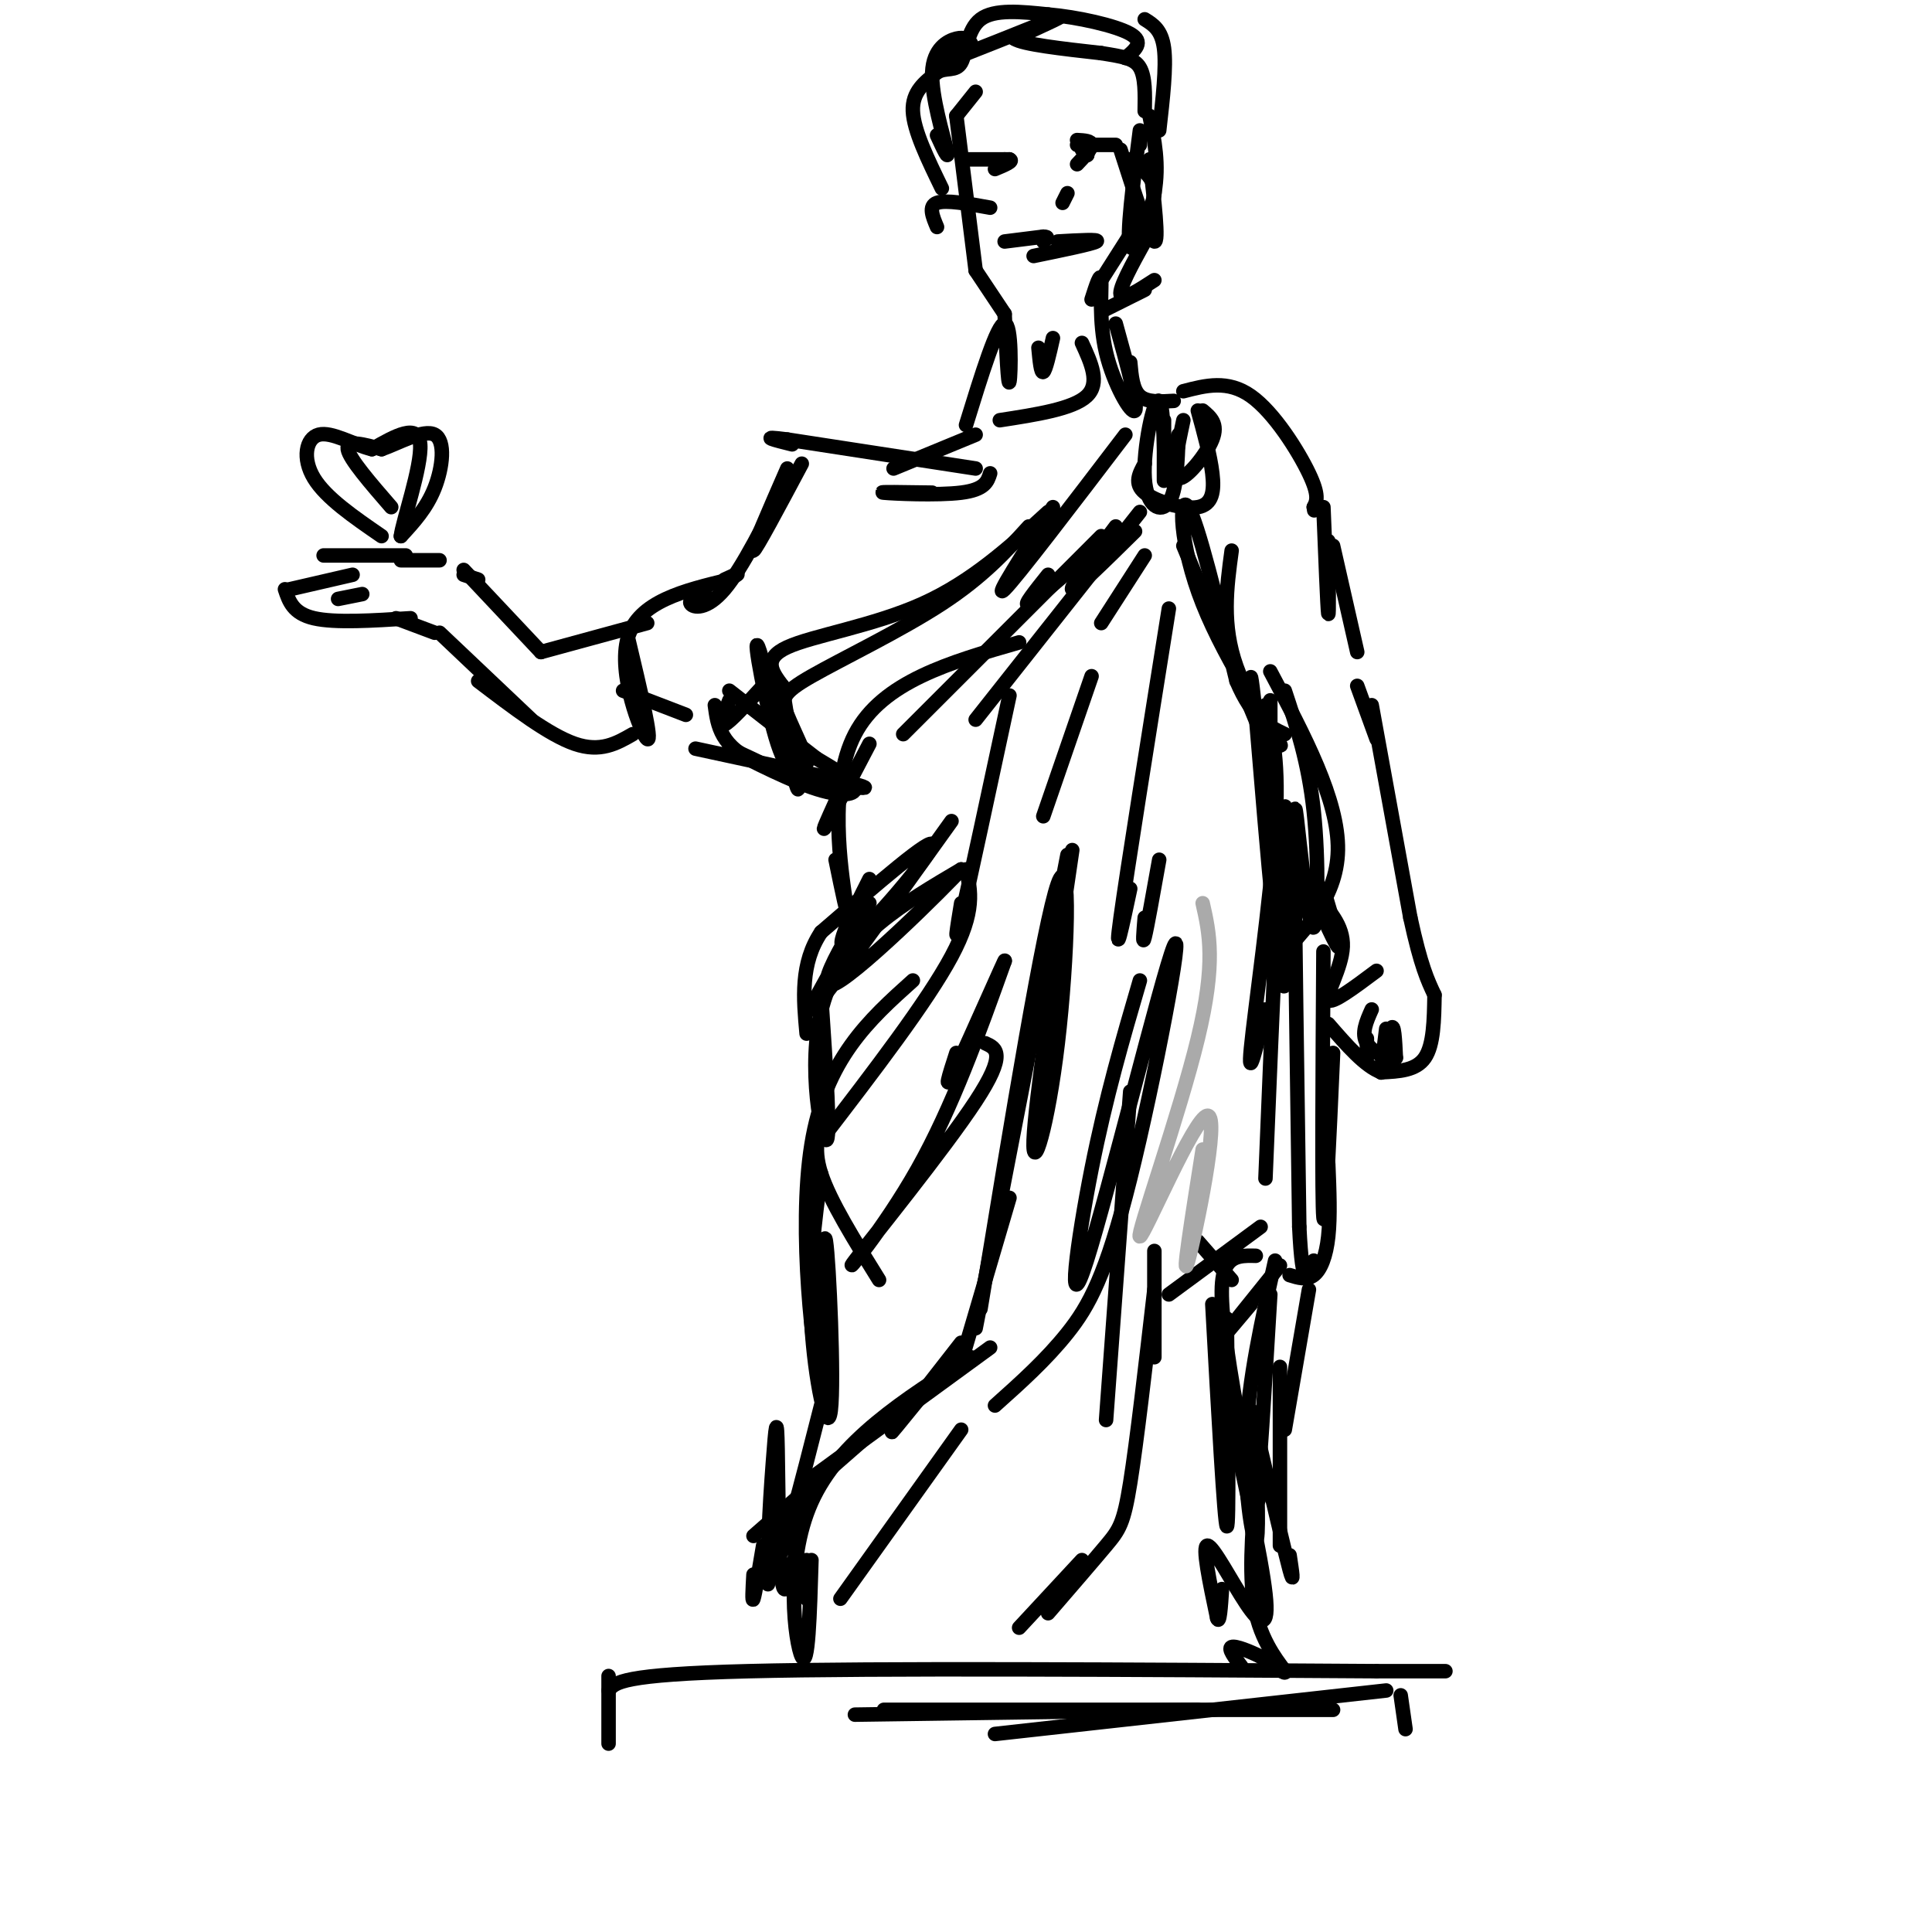 <svg viewBox='0 0 400 400' version='1.1' xmlns='http://www.w3.org/2000/svg' xmlns:xlink='http://www.w3.org/1999/xlink'><g fill='none' stroke='rgb(0,0,0)' stroke-width='3' stroke-linecap='round' stroke-linejoin='round'><path d='M126,347c0.000,0.000 0.000,14.000 0,14'/><path d='M126,350c1.250,-1.667 2.500,-3.333 29,-4c26.500,-0.667 78.250,-0.333 130,0'/><path d='M285,346c22.500,0.000 13.750,0.000 5,0'/><path d='M290,351c0.000,0.000 1.000,7.000 1,7'/><path d='M287,350c0.000,0.000 -81.000,9.000 -81,9'/><path d='M276,354c0.000,0.000 -93.000,0.000 -93,0'/><path d='M248,354c0.000,0.000 -71.000,1.000 -71,1'/><path d='M167,325c0.000,3.167 0.000,6.333 0,6c0.000,-0.333 0.000,-4.167 0,-8'/><path d='M168,323c-0.333,11.333 -0.667,22.667 -2,20c-1.333,-2.667 -3.667,-19.333 2,-32c5.667,-12.667 19.333,-21.333 33,-30'/><path d='M199,282c0.000,0.000 10.000,-34.000 10,-34'/><path d='M203,271c6.565,-39.970 13.131,-79.940 16,-88c2.869,-8.060 2.042,15.792 0,33c-2.042,17.208 -5.298,27.774 -5,20c0.298,-7.774 4.149,-33.887 8,-60'/><path d='M221,177c0.000,0.000 -19.000,98.000 -19,98'/><path d='M199,278c-6.250,8.000 -12.500,16.000 -14,18c-1.500,2.000 1.750,-2.000 5,-6'/><path d='M180,297c0.000,0.000 -24.000,21.000 -24,21'/><path d='M156,326c-0.167,3.000 -0.333,6.000 0,5c0.333,-1.000 1.167,-6.000 2,-11'/><path d='M159,325c0.000,0.000 0.000,3.000 0,3'/><path d='M174,331c0.000,0.000 25.000,-35.000 25,-35'/><path d='M206,291c5.285,-4.724 10.569,-9.448 15,-15c4.431,-5.552 8.008,-11.932 13,-32c4.992,-20.068 11.400,-53.822 9,-48c-2.400,5.822 -13.608,51.221 -18,65c-4.392,13.779 -1.969,-4.063 1,-19c2.969,-14.937 6.485,-26.968 10,-39'/><path d='M234,226c0.000,0.000 -5.000,68.000 -5,68'/><path d='M211,337c0.000,0.000 13.000,-14.000 13,-14'/><path d='M217,334c4.622,-5.356 9.244,-10.711 12,-14c2.756,-3.289 3.644,-4.511 5,-13c1.356,-8.489 3.178,-24.244 5,-40'/><path d='M239,281c0.000,0.000 0.000,-22.000 0,-22'/><path d='M242,268c0.000,0.000 19.000,-14.000 19,-14'/><path d='M262,244c1.556,-37.867 3.111,-75.733 4,-77c0.889,-1.267 1.111,34.067 0,37c-1.111,2.933 -3.556,-26.533 -6,-56'/><path d='M260,148c-1.167,-10.333 -1.083,-8.167 -1,-6'/><path d='M262,154c0.000,0.000 -17.000,-41.000 -17,-41'/><path d='M241,87c-0.014,7.306 -0.029,14.612 0,12c0.029,-2.612 0.100,-15.144 -1,-16c-1.100,-0.856 -3.373,9.962 -3,16c0.373,6.038 3.392,7.297 5,5c1.608,-2.297 1.804,-8.148 2,-14'/><path d='M237,96c-1.137,2.065 -2.274,4.131 0,6c2.274,1.869 7.958,3.542 11,3c3.042,-0.542 3.440,-3.298 3,-7c-0.440,-3.702 -1.720,-8.351 -3,-13'/><path d='M249,85c1.644,1.378 3.289,2.756 2,6c-1.289,3.244 -5.511,8.356 -7,8c-1.489,-0.356 -0.244,-6.178 1,-12'/><path d='M237,115c0.000,0.000 -9.000,14.000 -9,14'/><path d='M226,140c0.000,0.000 -10.000,29.000 -10,29'/><path d='M242,126c-4.333,27.167 -8.667,54.333 -10,64c-1.333,9.667 0.333,1.833 2,-6'/><path d='M237,190c-0.250,3.000 -0.500,6.000 0,4c0.500,-2.000 1.750,-9.000 3,-16'/><path d='M251,270c1.250,22.750 2.500,45.500 3,46c0.500,0.500 0.250,-21.250 0,-43'/><path d='M254,290c3.583,16.232 7.167,32.464 8,40c0.833,7.536 -1.083,6.375 -4,2c-2.917,-4.375 -6.833,-11.964 -8,-12c-1.167,-0.036 0.417,7.482 2,15'/><path d='M252,335c0.500,1.500 0.750,-2.250 1,-6'/><path d='M263,151c0.000,8.500 0.000,17.000 0,16c0.000,-1.000 0.000,-11.500 0,-22'/><path d='M263,139c7.083,13.333 14.167,26.667 14,37c-0.167,10.333 -7.583,17.667 -15,25'/><path d='M262,209c-1.867,7.800 -3.733,15.600 -3,8c0.733,-7.600 4.067,-30.600 5,-45c0.933,-14.400 -0.533,-20.200 -2,-26'/><path d='M274,197c-0.167,25.750 -0.333,51.500 0,55c0.333,3.500 1.167,-15.250 2,-34'/><path d='M275,241c0.222,5.444 0.444,10.889 0,15c-0.444,4.111 -1.556,6.889 -3,8c-1.444,1.111 -3.222,0.556 -5,0'/><path d='M265,262c-5.500,6.833 -11.000,13.667 -12,15c-1.000,1.333 2.500,-2.833 6,-7'/><path d='M263,268c-1.167,19.500 -2.333,39.000 -3,43c-0.667,4.000 -0.833,-7.500 -1,-19'/><path d='M260,294c0.643,9.774 1.286,19.548 0,16c-1.286,-3.548 -4.500,-20.417 -6,-31c-1.500,-10.583 -1.286,-14.881 0,-17c1.286,-2.119 3.643,-2.060 6,-2'/><path d='M236,106c0.000,0.000 -34.000,43.000 -34,43'/><path d='M209,144c-4.167,19.417 -8.333,38.833 -10,46c-1.667,7.167 -0.833,2.083 0,-3'/><path d='M200,180c1.000,4.333 2.000,8.667 -3,18c-5.000,9.333 -16.000,23.667 -27,38'/><path d='M170,243c-1.321,9.845 -2.643,19.690 -2,31c0.643,11.310 3.250,24.083 4,18c0.750,-6.083 -0.357,-31.024 -1,-35c-0.643,-3.976 -0.821,13.012 -1,30'/><path d='M170,287c-1.533,-4.933 -4.867,-32.267 -2,-50c2.867,-17.733 11.933,-25.867 21,-34'/><path d='M204,216c2.262,1.030 4.524,2.060 -2,12c-6.524,9.940 -21.833,28.792 -25,33c-3.167,4.208 5.810,-6.226 13,-19c7.190,-12.774 12.595,-27.887 18,-43'/><path d='M208,199c0.578,-1.667 -6.978,15.667 -10,22c-3.022,6.333 -1.511,1.667 0,-3'/><path d='M235,110c-6.167,6.083 -12.333,12.167 -13,12c-0.667,-0.167 4.167,-6.583 9,-13'/><path d='M225,115c-5.333,4.667 -10.667,9.333 -12,10c-1.333,0.667 1.333,-2.667 4,-6'/><path d='M228,111c0.000,0.000 -41.000,41.000 -41,41'/><path d='M180,154c-3.917,7.500 -7.833,15.000 -9,17c-1.167,2.000 0.417,-1.500 2,-5'/><path d='M173,178c1.378,6.733 2.756,13.467 2,8c-0.756,-5.467 -3.644,-23.133 2,-34c5.644,-10.867 19.822,-14.933 34,-19'/><path d='M180,182c-4.089,8.111 -8.178,16.222 -4,13c4.178,-3.222 16.622,-17.778 17,-20c0.378,-2.222 -11.311,7.889 -23,18'/><path d='M170,193c-4.333,6.500 -3.667,13.750 -3,21'/><path d='M245,81c4.600,-1.200 9.200,-2.400 14,1c4.800,3.400 9.800,11.400 12,16c2.200,4.600 1.600,5.800 1,7'/><path d='M272,105c0.167,1.167 0.083,0.583 0,0'/><path d='M274,105c0.417,10.417 0.833,20.833 1,22c0.167,1.167 0.083,-6.917 0,-15'/><path d='M276,113c0.000,0.000 5.000,22.000 5,22'/><path d='M281,142c0.000,0.000 4.000,11.000 4,11'/><path d='M284,146c0.000,0.000 8.000,44.000 8,44'/><path d='M292,190c2.167,10.000 3.583,13.000 5,16'/><path d='M297,206c-0.083,5.167 -0.167,10.333 -2,13c-1.833,2.667 -5.417,2.833 -9,3'/><path d='M286,222c-3.333,-1.167 -7.167,-5.583 -11,-10'/><path d='M283,216c0.000,1.583 0.000,3.167 0,3c0.000,-0.167 0.000,-2.083 0,-4'/><path d='M287,213c-0.622,4.933 -1.244,9.867 -1,9c0.244,-0.867 1.356,-7.533 2,-9c0.644,-1.467 0.822,2.267 1,6'/><path d='M289,219c-1.222,0.578 -4.778,-0.978 -6,-3c-1.222,-2.022 -0.111,-4.511 1,-7'/><path d='M285,201c-4.689,3.511 -9.378,7.022 -10,6c-0.622,-1.022 2.822,-6.578 3,-11c0.178,-4.422 -2.911,-7.711 -6,-11'/><path d='M272,185c0.311,1.267 4.089,9.933 5,11c0.911,1.067 -1.044,-5.467 -3,-12'/><path d='M255,114c-1.041,7.670 -2.083,15.340 1,24c3.083,8.660 10.290,18.311 9,16c-1.290,-2.311 -11.078,-16.584 -16,-29c-4.922,-12.416 -4.978,-22.976 -3,-20c1.978,2.976 5.989,19.488 10,36'/><path d='M256,141c3.333,7.833 6.667,9.417 10,11'/><path d='M243,83c-2.750,0.167 -5.500,0.333 -7,-1c-1.500,-1.333 -1.750,-4.167 -2,-7'/><path d='M231,67c2.351,8.494 4.702,16.988 4,18c-0.702,1.012 -4.458,-5.458 -6,-12c-1.542,-6.542 -0.869,-13.155 -1,-15c-0.131,-1.845 -1.065,1.077 -2,4'/><path d='M208,65c0.356,7.711 0.711,15.422 1,14c0.289,-1.422 0.511,-11.978 -1,-12c-1.511,-0.022 -4.756,10.489 -8,21'/><path d='M202,90c0.000,0.000 -17.000,7.000 -17,7'/><path d='M202,97c0.000,0.000 -39.000,-6.000 -39,-6'/><path d='M163,91c-6.333,-0.833 -2.667,0.083 1,1'/><path d='M166,96c-4.750,8.917 -9.500,17.833 -10,18c-0.500,0.167 3.250,-8.417 7,-17'/><path d='M163,99c-4.644,9.311 -9.289,18.622 -13,23c-3.711,4.378 -6.489,3.822 -7,3c-0.511,-0.822 1.244,-1.911 3,-3'/><path d='M168,163c-8.792,-4.250 -17.583,-8.500 -17,-8c0.583,0.500 10.542,5.750 17,8c6.458,2.250 9.417,1.500 9,0c-0.417,-1.500 -4.208,-3.750 -8,-6'/><path d='M169,157c-4.333,-3.333 -11.167,-8.667 -18,-14'/><path d='M148,146c0.578,4.333 1.156,8.667 9,12c7.844,3.333 22.956,5.667 22,5c-0.956,-0.667 -17.978,-4.333 -35,-8'/><path d='M158,142c-3.417,3.750 -6.833,7.500 -8,8c-1.167,0.500 -0.083,-2.250 1,-5'/><path d='M142,148c0.000,0.000 -13.000,-5.000 -13,-5'/><path d='M130,132c2.600,10.933 5.200,21.867 4,21c-1.200,-0.867 -6.200,-13.533 -4,-21c2.200,-7.467 11.600,-9.733 21,-12'/><path d='M151,120c3.333,-2.000 1.167,-1.000 -1,0'/><path d='M131,152c-3.333,1.917 -6.667,3.833 -12,2c-5.333,-1.833 -12.667,-7.417 -20,-13'/><path d='M110,149c0.000,0.000 -19.000,-18.000 -19,-18'/><path d='M90,131c0.000,0.000 -8.000,-3.000 -8,-3'/><path d='M85,128c-7.833,0.500 -15.667,1.000 -20,0c-4.333,-1.000 -5.167,-3.500 -6,-6'/><path d='M60,122c0.000,0.000 13.000,-3.000 13,-3'/><path d='M67,115c0.000,0.000 17.000,0.000 17,0'/><path d='M96,119c0.000,0.000 3.000,1.000 3,1'/><path d='M96,118c0.000,0.000 16.000,17.000 16,17'/><path d='M112,135c0.000,0.000 22.000,-6.000 22,-6'/><path d='M208,65c0.000,0.000 -6.000,-9.000 -6,-9'/><path d='M202,56c0.000,0.000 -4.000,-32.000 -4,-32'/><path d='M198,24c0.000,0.000 4.000,-5.000 4,-5'/><path d='M195,39c-2.917,-6.000 -5.833,-12.000 -6,-16c-0.167,-4.000 2.417,-6.000 5,-8'/><path d='M194,15c1.833,-1.167 3.917,-0.083 5,-2c1.083,-1.917 1.167,-6.833 4,-9c2.833,-2.167 8.417,-1.583 14,-1'/><path d='M217,3c6.000,0.511 14.000,2.289 17,4c3.000,1.711 1.000,3.356 -1,5'/><path d='M232,31c3.000,9.333 6.000,18.667 7,19c1.000,0.333 0.000,-8.333 -1,-17'/><path d='M238,24c1.022,5.000 2.044,10.000 1,16c-1.044,6.000 -4.156,13.000 -5,11c-0.844,-2.000 0.578,-13.000 2,-24'/><path d='M237,4c1.750,1.083 3.500,2.167 4,6c0.500,3.833 -0.250,10.417 -1,17'/><path d='M235,47c0.000,0.000 -7.000,11.000 -7,11'/><path d='M237,50c-2.667,4.833 -5.333,9.667 -5,11c0.333,1.333 3.667,-0.833 7,-3'/><path d='M237,60c0.000,0.000 -8.000,4.000 -8,4'/><path d='M215,72c0.250,2.667 0.500,5.333 1,5c0.500,-0.333 1.250,-3.667 2,-7'/><path d='M224,71c1.917,4.167 3.833,8.333 1,11c-2.833,2.667 -10.417,3.833 -18,5'/><path d='M205,98c-0.533,1.689 -1.067,3.378 -6,4c-4.933,0.622 -14.267,0.178 -16,0c-1.733,-0.178 4.133,-0.089 10,0'/><path d='M233,90c-11.250,14.750 -22.500,29.500 -25,32c-2.500,2.500 3.750,-7.250 10,-17'/><path d='M217,106c-7.889,7.200 -15.778,14.400 -26,19c-10.222,4.600 -22.778,6.600 -28,9c-5.222,2.400 -3.111,5.200 -1,8'/><path d='M162,142c1.054,8.057 4.190,24.201 3,21c-1.190,-3.201 -6.705,-25.746 -8,-29c-1.295,-3.254 1.630,12.785 4,20c2.370,7.215 4.185,5.608 6,4'/><path d='M167,158c0.093,-1.349 -2.676,-6.722 -4,-10c-1.324,-3.278 -1.203,-4.459 5,-8c6.203,-3.541 18.486,-9.440 27,-15c8.514,-5.560 13.257,-10.780 18,-16'/><path d='M248,257c0.000,0.000 7.000,8.000 7,8'/><path d='M171,231c-1.417,3.167 -2.833,6.333 -1,12c1.833,5.667 6.917,13.833 12,22'/><path d='M261,300c2.500,10.667 5.000,21.333 6,25c1.000,3.667 0.500,0.333 0,-3'/><path d='M221,40c0.000,0.000 -1.000,2.000 -1,2'/><path d='M225,32c0.000,0.000 0.100,0.100 0.1,0.1'/><path d='M225.1,32.1c-0.167,-0.167 -0.633,-0.633 -1.1,-1.1'/><path d='M208,33c0.000,0.000 0.000,1.000 0,1'/><path d='M223,29c1.500,0.083 3.000,0.167 3,1c0.000,0.833 -1.500,2.417 -3,4'/><path d='M207,33c-3.667,0.000 -7.333,0.000 -7,0c0.333,0.000 4.667,0.000 9,0'/><path d='M209,33c1.000,0.333 -1.000,1.167 -3,2'/><path d='M223,30c0.000,0.000 8.000,0.000 8,0'/><path d='M208,50c0.000,0.000 8.000,-1.000 8,-1'/><path d='M216,49c1.333,0.000 0.667,0.500 0,1'/><path d='M219,50c4.417,-0.250 8.833,-0.500 8,0c-0.833,0.500 -6.917,1.750 -13,3'/><path d='M234,33c2.333,1.833 4.667,3.667 5,6c0.333,2.333 -1.333,5.167 -3,8'/><path d='M205,43c-4.583,-0.833 -9.167,-1.667 -11,-1c-1.833,0.667 -0.917,2.833 0,5'/><path d='M194,28c1.315,2.863 2.631,5.726 2,3c-0.631,-2.726 -3.208,-11.042 -3,-16c0.208,-4.958 3.202,-6.560 5,-7c1.798,-0.440 2.399,0.280 3,1'/><path d='M201,9c-2.357,1.643 -9.750,5.250 -6,4c3.750,-1.250 18.643,-7.357 23,-9c4.357,-1.643 -1.821,1.179 -8,4'/><path d='M210,8c1.667,1.167 9.833,2.083 18,3'/><path d='M228,11c4.533,0.733 6.867,1.067 8,3c1.133,1.933 1.067,5.467 1,9'/><path d='M236,28c0.000,0.000 0.000,2.000 0,2'/><path d='M264,261c-2.756,12.311 -5.511,24.622 -6,36c-0.489,11.378 1.289,21.822 2,22c0.711,0.178 0.356,-9.911 0,-20'/><path d='M260,308c-0.778,9.578 -1.556,19.156 0,26c1.556,6.844 5.444,10.956 6,12c0.556,1.044 -2.222,-0.978 -5,-3'/><path d='M261,343c-2.200,-1.089 -5.200,-2.311 -6,-2c-0.800,0.311 0.600,2.156 2,4'/><path d='M170,291c-4.198,16.526 -8.396,33.053 -10,34c-1.604,0.947 -0.616,-13.684 0,-22c0.616,-8.316 0.858,-10.316 1,-3c0.142,7.316 0.183,23.947 1,28c0.817,4.053 2.408,-4.474 4,-13'/><path d='M166,315c1.000,-3.167 1.500,-4.583 2,-6'/><path d='M168,306c0.000,0.000 37.000,-27.000 37,-27'/><path d='M81,105c-4.333,-5.000 -8.667,-10.000 -9,-12c-0.333,-2.000 3.333,-1.000 7,0'/><path d='M79,93c3.488,-1.214 8.708,-4.250 11,-3c2.292,1.250 1.655,6.786 0,11c-1.655,4.214 -4.327,7.107 -7,10'/><path d='M83,111c0.244,-2.711 4.356,-14.489 4,-19c-0.356,-4.511 -5.178,-1.756 -10,1'/><path d='M77,93c-3.810,-0.917 -8.333,-3.708 -11,-3c-2.667,0.708 -3.476,4.917 -1,9c2.476,4.083 8.238,8.042 14,12'/><path d='M83,116c0.000,0.000 8.000,0.000 8,0'/><path d='M70,124c0.000,0.000 5.000,-1.000 5,-1'/><path d='M266,143c2.455,7.402 4.909,14.804 6,25c1.091,10.196 0.818,23.187 0,24c-0.818,0.813 -2.182,-10.550 -3,-18c-0.818,-7.450 -1.091,-10.986 -1,3c0.091,13.986 0.545,45.493 1,77'/><path d='M269,254c0.667,14.000 1.833,10.500 3,7'/><path d='M271,267c0.000,0.000 -5.000,29.000 -5,29'/><path d='M265,283c0.000,0.000 0.000,37.000 0,37'/><path d='M170,206c1.044,15.422 2.089,30.844 1,30c-1.089,-0.844 -4.311,-17.956 0,-30c4.311,-12.044 16.156,-19.022 28,-26'/><path d='M199,180c-2.552,2.919 -22.931,23.215 -27,24c-4.069,0.785 8.174,-17.943 8,-17c-0.174,0.943 -12.764,21.555 -12,22c0.764,0.445 14.882,-19.278 29,-39'/></g>
<g fill='none' stroke='rgb(170,170,170)' stroke-width='3' stroke-linecap='round' stroke-linejoin='round'><path d='M249,238c-2.239,14.158 -4.478,28.316 -3,23c1.478,-5.316 6.675,-30.105 4,-30c-2.675,0.105 -13.220,25.105 -14,25c-0.780,-0.105 8.206,-25.316 12,-41c3.794,-15.684 2.397,-21.842 1,-28'/></g>
</svg>